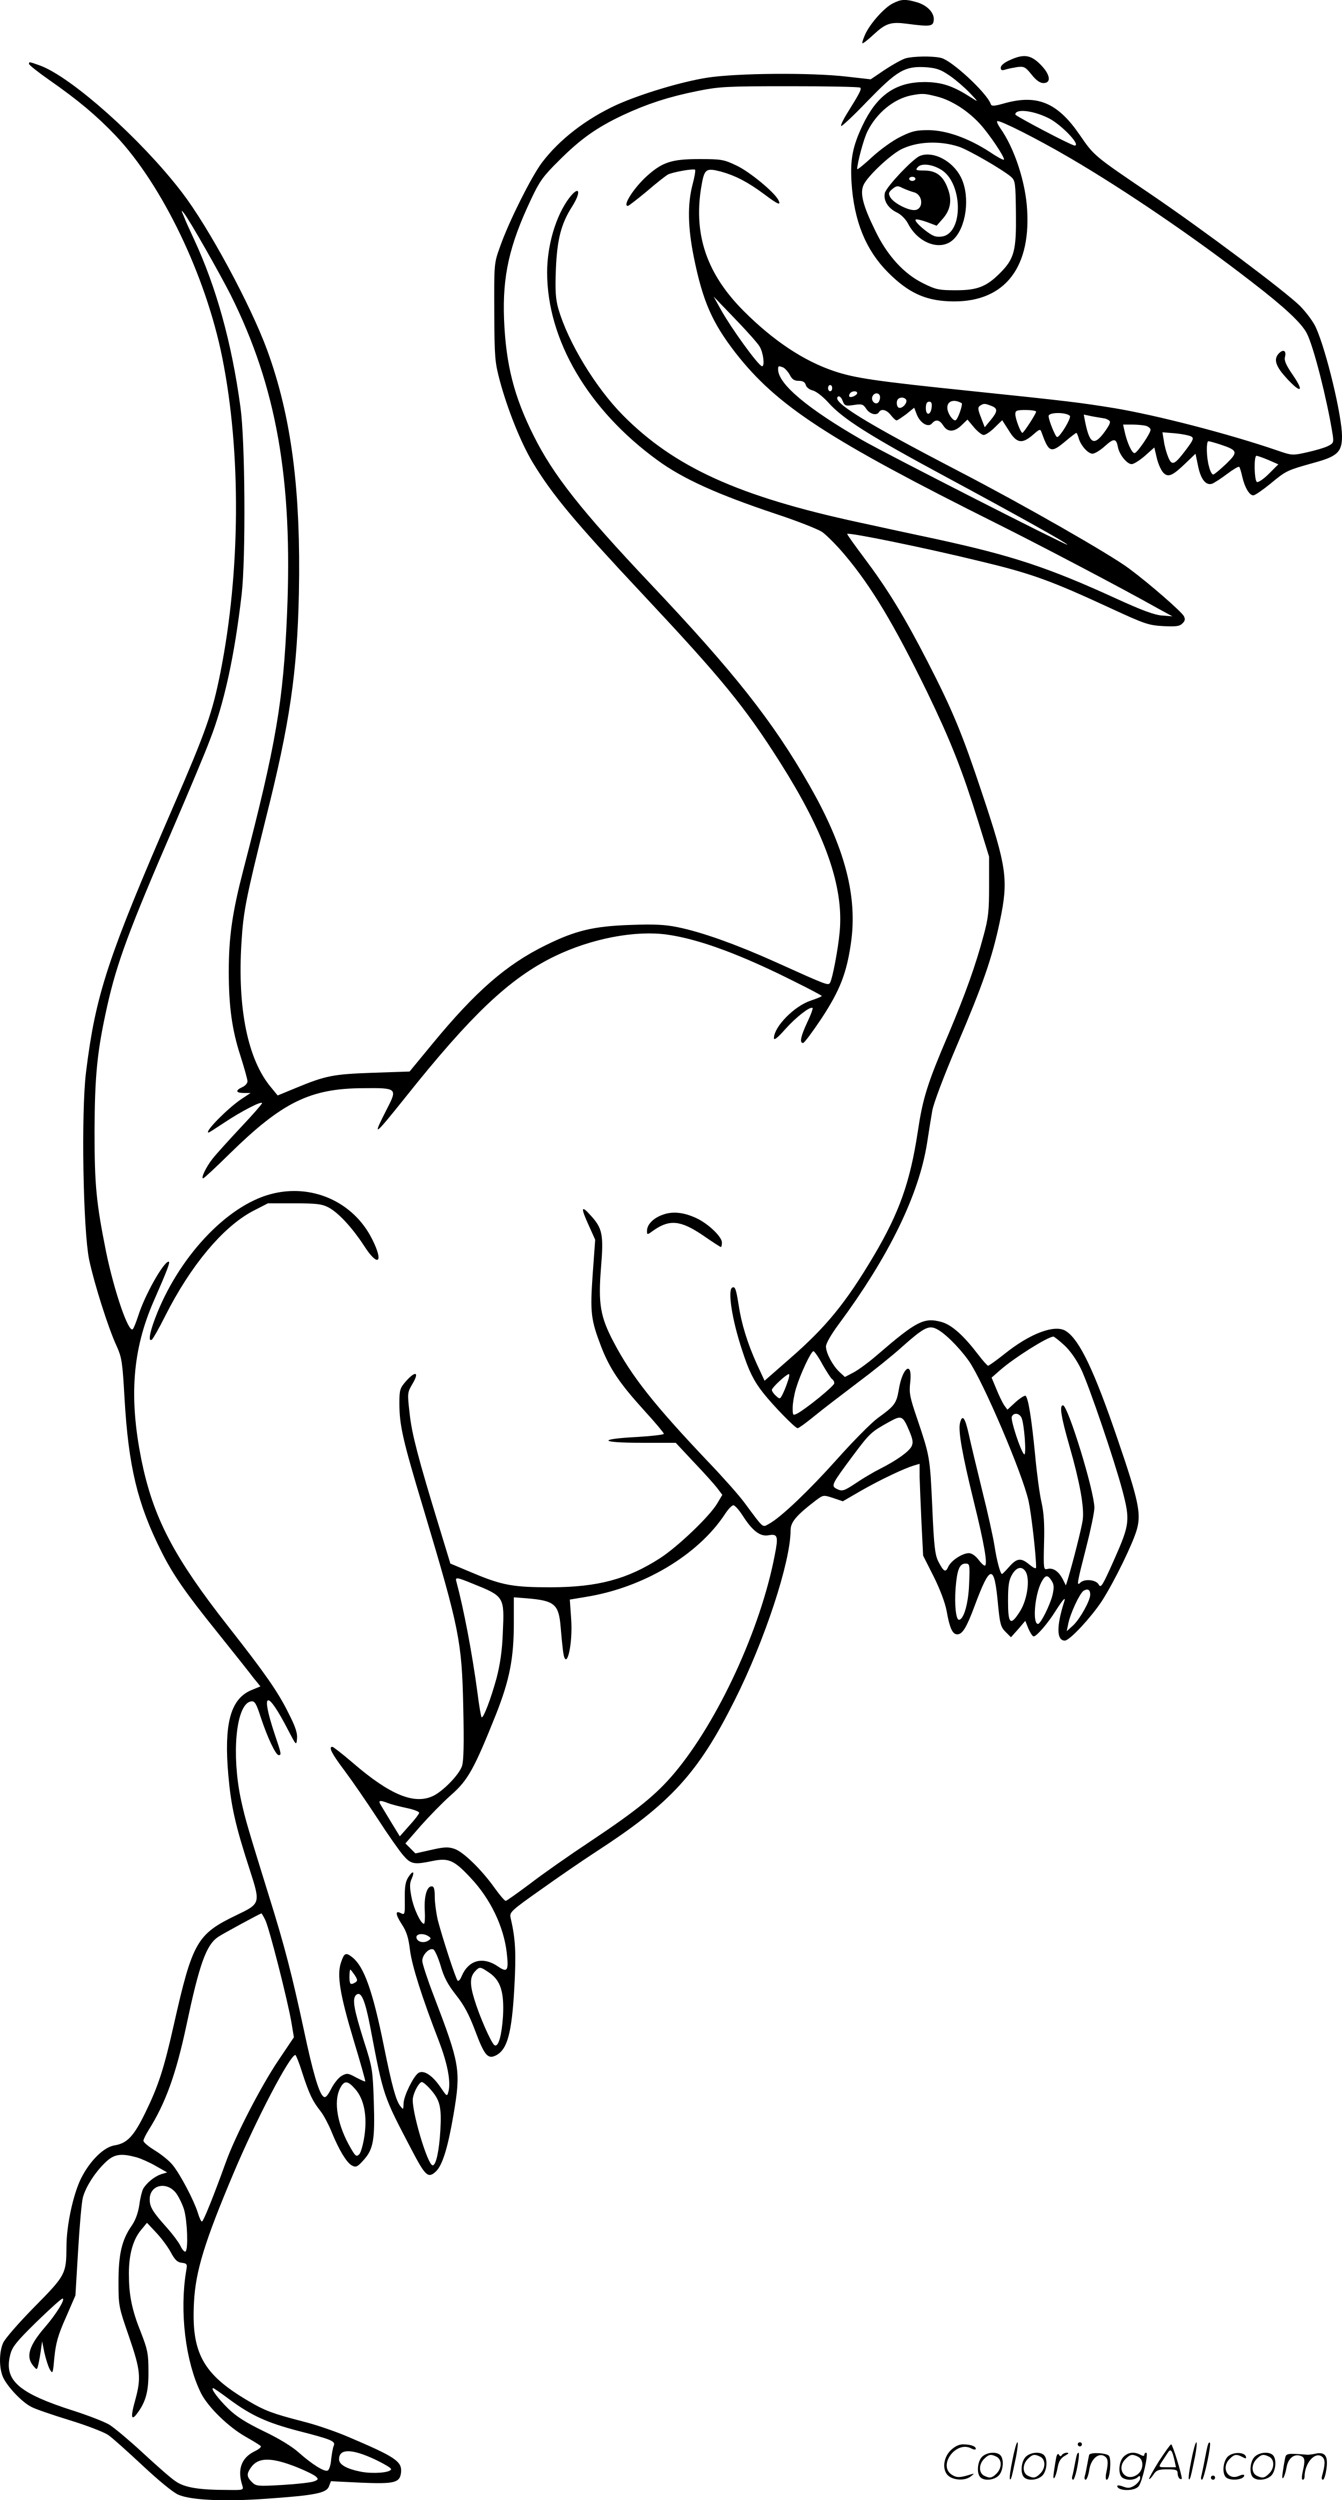 <svg version="1.0" xmlns="http://www.w3.org/2000/svg"
  viewBox="0 0 644.941 1200.747"
 preserveAspectRatio="xMidYMid meet">
<g transform="translate(-0.059,1200.897) scale(0.1,-0.1)"
fill="#000000" stroke="none">
<path d="M4292 11993 c-41 -20 -109 -96 -133 -148 -10 -22 -16 -41 -14 -44 3
-2 27 17 54 42 58 54 83 62 159 52 114 -15 127 -13 130 17 4 35 -32 73 -84 87
-52 15 -73 14 -112 -6z M4353 11729 c-17 -5 -62 -30 -100 -55 l-68 -46 -115
13 c-170 20 -528 17 -670 -5 -123 -19 -319 -78 -437 -131 -147 -68 -274 -166
-358 -277 -51 -68 -159 -283 -201 -403 -29 -80 -29 -81 -28 -315 1 -220 3
-241 27 -331 38 -140 101 -296 157 -390 96 -158 200 -283 534 -639 375 -400
485 -534 654 -800 217 -342 308 -597 288 -815 -7 -82 -35 -227 -46 -245 -9
-15 -8 -16 -265 100 -187 84 -353 143 -467 166 -62 13 -115 15 -227 11 -178
-6 -265 -27 -407 -97 -190 -93 -338 -222 -547 -476 l-108 -131 -177 -6 c-191
-7 -225 -13 -372 -74 l-85 -35 -32 39 c-111 132 -162 377 -142 695 9 151 22
214 118 600 114 452 150 697 158 1078 10 494 -36 850 -153 1169 -79 215 -280
588 -409 756 -195 255 -533 556 -684 610 -51 18 -51 18 -51 7 0 -5 44 -40 97
-77 142 -99 228 -172 319 -267 225 -238 434 -673 513 -1068 91 -454 87 -1027
-9 -1510 -39 -196 -70 -283 -226 -643 -316 -728 -374 -904 -420 -1277 -24
-196 -14 -760 15 -901 25 -117 92 -328 131 -412 26 -58 29 -76 39 -253 19
-328 62 -507 177 -736 55 -110 115 -197 269 -388 77 -96 155 -194 173 -218
l34 -42 -46 -19 c-98 -43 -130 -161 -108 -409 13 -146 33 -238 102 -450 53
-164 53 -165 -62 -220 -191 -92 -212 -127 -303 -531 -47 -209 -74 -291 -136
-418 -55 -113 -87 -147 -147 -157 -53 -8 -120 -75 -162 -159 -38 -77 -70 -226
-70 -327 -1 -132 -3 -137 -154 -290 -76 -77 -143 -154 -151 -174 -19 -45 -19
-117 -1 -161 19 -45 91 -122 137 -145 20 -11 103 -39 184 -64 82 -25 164 -57
184 -70 20 -13 94 -80 166 -147 77 -72 147 -130 173 -141 59 -26 221 -34 426
-19 229 16 285 27 297 58 l10 26 142 -7 c164 -7 190 -1 195 50 5 52 -28 74
-252 169 -60 26 -159 60 -220 75 -147 38 -184 52 -263 99 -218 128 -274 231
-260 476 8 148 51 288 189 615 111 263 272 570 298 570 3 0 19 -39 34 -88 33
-101 49 -134 87 -182 15 -19 39 -64 53 -99 35 -86 72 -148 98 -162 19 -10 26
-7 54 24 49 53 57 98 51 282 -5 153 -7 166 -47 290 -50 159 -58 206 -37 224
23 19 42 -25 67 -155 64 -337 62 -328 198 -588 67 -128 80 -140 117 -106 32
30 58 115 85 273 36 213 32 240 -94 569 -31 80 -56 157 -56 170 0 29 33 63 53
55 7 -3 23 -38 35 -78 16 -56 34 -90 74 -141 39 -49 63 -94 93 -174 45 -120
61 -137 103 -114 51 29 72 107 84 316 10 177 6 241 -18 345 -5 24 5 34 143
131 81 58 202 141 268 184 357 231 491 377 666 727 145 288 269 665 269 817 0
39 28 72 121 143 36 27 37 27 83 12 l47 -16 88 51 c93 53 207 107 254 121 l27
8 0 -62 c1 -34 5 -133 9 -220 l8 -159 51 -101 c31 -62 55 -127 62 -165 14 -81
28 -112 51 -112 25 0 45 33 84 138 75 201 94 202 112 4 9 -92 13 -107 36 -130
l26 -26 35 39 34 40 15 -38 c9 -20 20 -37 25 -37 14 0 68 62 106 123 35 55 50
71 41 44 -38 -119 -37 -187 3 -187 23 0 126 111 178 190 61 95 152 282 169
347 20 75 6 140 -92 426 -113 332 -184 481 -249 523 -52 35 -173 -10 -298
-111 -38 -30 -73 -55 -77 -55 -3 0 -25 24 -47 53 -70 92 -127 143 -176 157
-84 23 -119 6 -306 -155 -41 -36 -94 -75 -117 -87 l-42 -22 -26 24 c-33 31
-65 91 -65 123 0 14 26 59 61 106 241 325 386 622 425 871 8 52 19 122 25 155
6 35 55 165 119 315 124 290 169 420 205 591 43 203 35 260 -85 619 -95 286
-142 399 -263 634 -111 216 -193 349 -305 498 -46 61 -82 112 -80 113 8 8 375
-67 633 -130 252 -60 343 -93 635 -228 162 -75 181 -81 251 -85 61 -3 79 -1
92 13 13 12 14 21 7 35 -12 22 -164 155 -264 229 -91 68 -509 307 -816 466
-460 239 -618 337 -581 360 6 3 16 -6 21 -21 10 -24 13 -26 54 -20 39 6 45 4
60 -19 17 -25 50 -34 61 -15 11 18 37 11 57 -15 11 -14 23 -25 27 -25 5 0 25
14 47 30 l38 31 13 -34 c17 -41 55 -63 73 -41 18 21 36 17 54 -11 21 -33 53
-32 88 2 l28 27 31 -37 c17 -20 38 -37 47 -37 9 0 33 16 53 36 l36 35 32 -50
c37 -61 63 -66 116 -20 32 28 35 29 41 12 35 -98 45 -102 115 -43 26 22 50 40
52 40 3 0 7 -11 11 -23 8 -35 45 -77 67 -77 10 0 37 16 59 36 43 39 55 39 63
-4 7 -37 44 -82 66 -82 10 0 39 18 64 40 l45 40 12 -51 c7 -29 21 -60 32 -71
23 -23 44 -14 108 48 l46 44 12 -58 c13 -65 38 -96 68 -86 10 4 43 25 72 47
29 22 55 37 58 34 3 -3 10 -25 15 -49 12 -51 34 -88 53 -88 7 0 44 25 82 56
76 63 79 64 207 100 115 31 137 52 137 128 0 97 -75 410 -125 521 -12 28 -47
74 -76 104 -72 71 -464 365 -722 540 -270 183 -268 181 -338 283 -106 154
-203 195 -361 151 -49 -14 -62 -15 -66 -4 -17 52 -187 210 -239 222 -42 10
-134 8 -170 -2z m211 -83 c28 -19 71 -56 96 -82 44 -46 44 -47 10 -25 -90 58
-142 75 -225 76 -140 0 -230 -62 -300 -210 -47 -100 -59 -161 -52 -274 12
-184 68 -323 176 -431 95 -95 175 -133 291 -138 256 -12 394 147 377 437 -7
134 -61 298 -129 394 -11 16 -18 31 -15 34 9 8 195 -86 352 -178 263 -154 594
-379 870 -593 159 -122 241 -199 266 -248 33 -64 97 -317 124 -485 6 -39 4
-43 -22 -56 -15 -8 -60 -21 -100 -30 -71 -16 -73 -16 -145 9 -234 80 -579 169
-783 203 -160 26 -224 34 -678 81 -467 48 -567 63 -666 96 -147 49 -293 146
-436 289 -175 175 -240 361 -206 585 16 99 21 104 96 85 69 -19 128 -49 210
-110 65 -49 81 -55 66 -26 -21 39 -139 136 -201 165 -61 29 -72 31 -180 31
-132 0 -176 -15 -250 -81 -63 -57 -119 -144 -92 -144 4 0 45 32 91 70 45 39
91 75 102 81 22 11 120 29 130 23 3 -2 -2 -34 -12 -71 -25 -96 -23 -204 6
-349 43 -212 88 -314 200 -459 199 -255 443 -415 1265 -825 210 -105 587 -303
760 -400 l75 -41 -50 4 c-35 2 -99 26 -215 79 -332 152 -503 208 -865 287
-104 22 -275 59 -380 82 -574 124 -883 264 -1130 513 -131 132 -264 350 -311
512 -13 47 -16 84 -12 189 6 144 25 219 78 302 46 72 35 105 -14 41 -64 -85
-106 -227 -106 -357 0 -324 197 -660 530 -902 123 -90 290 -165 572 -259 100
-33 199 -72 220 -86 21 -15 69 -63 107 -108 130 -154 238 -335 397 -660 113
-234 169 -375 246 -623 l52 -168 0 -140 c0 -120 -3 -154 -27 -241 -38 -142
-86 -276 -168 -471 -102 -238 -124 -309 -148 -471 -37 -241 -88 -385 -210
-592 -136 -229 -230 -344 -406 -497 l-120 -105 -38 82 c-44 98 -73 190 -87
284 -12 76 -17 89 -31 81 -22 -14 0 -156 48 -300 32 -100 56 -148 101 -205 48
-61 154 -170 166 -170 5 0 41 26 80 58 39 32 132 103 206 159 74 55 171 133
215 173 99 88 125 103 159 90 38 -14 112 -86 162 -156 67 -94 260 -545 288
-675 13 -60 36 -259 36 -317 0 -9 -11 -4 -31 12 -41 35 -61 33 -98 -9 -17 -19
-32 -35 -35 -35 -8 0 -25 64 -36 135 -6 39 -32 158 -59 265 -26 107 -56 230
-65 273 -18 80 -31 96 -42 51 -9 -36 11 -150 66 -374 51 -206 69 -310 53 -310
-5 0 -19 14 -31 30 -14 18 -32 30 -45 30 -31 0 -85 -35 -99 -65 -13 -30 -22
-25 -48 25 -16 32 -21 73 -29 261 -11 241 -12 245 -72 423 -36 105 -40 125
-34 176 12 107 -37 75 -55 -35 -11 -66 -20 -78 -102 -137 -32 -24 -119 -112
-194 -196 -133 -149 -272 -282 -329 -312 -31 -17 -23 -24 -115 100 -26 36
-107 127 -179 202 -259 273 -366 409 -451 571 -65 123 -75 185 -61 359 13 157
7 188 -49 249 -47 53 -50 40 -9 -49 l30 -67 -12 -165 c-13 -185 -9 -218 41
-349 41 -105 88 -175 204 -303 54 -59 97 -110 97 -115 0 -4 -58 -11 -127 -15
-194 -10 -183 -28 18 -28 l166 0 87 -93 c48 -50 99 -107 112 -124 l25 -33 -25
-42 c-36 -61 -189 -207 -274 -262 -157 -101 -298 -139 -523 -140 -182 0 -236
9 -380 70 l-105 44 -54 177 c-101 330 -132 448 -142 546 -11 96 -11 98 15 142
33 56 13 62 -33 10 -28 -32 -31 -42 -31 -103 0 -108 15 -175 116 -510 173
-578 184 -633 191 -953 4 -173 2 -257 -6 -281 -13 -40 -84 -114 -133 -141 -91
-48 -209 -2 -393 157 -49 42 -93 76 -97 76 -20 0 -3 -33 58 -114 36 -48 107
-151 158 -229 51 -79 108 -160 126 -180 36 -41 51 -44 141 -25 75 15 102 4
181 -81 95 -100 160 -235 174 -361 10 -86 3 -96 -42 -65 -73 50 -142 31 -175
-47 -6 -16 -15 -25 -19 -21 -10 10 -74 209 -95 289 -8 34 -15 85 -15 113 0 39
-4 51 -15 51 -23 0 -37 -48 -33 -118 2 -34 0 -62 -4 -62 -15 0 -50 74 -60 129
-9 46 -9 67 1 87 16 37 6 42 -16 8 -14 -22 -18 -46 -17 -106 1 -71 0 -76 -17
-68 -30 17 -29 -4 3 -53 23 -35 32 -65 39 -124 10 -76 57 -225 138 -434 42
-109 59 -197 47 -244 -7 -26 -7 -26 -39 21 -39 57 -80 83 -105 68 -24 -15 -72
-112 -72 -148 -1 -30 -1 -30 -16 -11 -21 28 -40 97 -79 290 -53 262 -95 380
-151 424 -32 25 -39 22 -55 -26 -20 -60 -4 -155 60 -368 33 -109 59 -201 57
-202 -1 -2 -21 7 -44 19 -38 21 -44 22 -69 8 -15 -8 -38 -37 -51 -63 -19 -36
-28 -45 -38 -36 -21 17 -51 120 -93 319 -56 260 -92 402 -168 644 -101 326
-113 365 -133 456 -49 224 -25 467 47 478 18 3 25 -9 48 -80 32 -96 71 -178
85 -178 14 0 13 6 -19 100 -70 210 -38 219 65 19 38 -73 39 -74 42 -40 3 26
-8 59 -42 125 -50 101 -114 192 -286 411 -265 337 -363 525 -420 804 -60 301
-43 528 60 763 66 150 80 188 71 188 -24 0 -115 -161 -146 -260 -10 -30 -21
-59 -26 -64 -20 -22 -90 183 -129 373 -47 236 -55 318 -55 576 1 268 12 384
61 603 46 206 104 364 322 867 71 165 148 348 170 407 70 178 120 408 154 703
20 175 17 738 -6 900 -42 309 -116 575 -223 805 -19 41 -42 91 -49 110 -14 32
-13 33 1 15 27 -34 169 -284 224 -392 220 -440 299 -886 271 -1534 -18 -420
-52 -620 -209 -1224 -54 -207 -71 -326 -71 -492 0 -167 16 -281 55 -401 19
-60 35 -116 35 -126 0 -9 -11 -22 -25 -28 -35 -16 -31 -28 8 -28 l32 0 -44
-29 c-67 -45 -181 -161 -158 -161 3 0 35 21 73 46 82 55 184 108 184 95 0 -4
-46 -57 -103 -117 -56 -60 -117 -127 -135 -150 -32 -41 -57 -94 -45 -94 4 0
61 53 127 118 253 248 387 314 642 315 162 2 165 -1 116 -96 -74 -145 -68
-141 86 51 317 398 501 572 715 677 178 87 393 128 548 105 151 -22 350 -95
610 -226 71 -35 129 -66 129 -68 0 -3 -23 -12 -52 -22 -80 -26 -178 -126 -178
-181 0 -12 18 2 55 44 52 58 120 111 131 101 2 -3 -9 -34 -26 -69 -31 -66 -38
-99 -20 -99 6 0 46 54 90 120 87 133 119 214 140 359 33 225 -29 462 -202 763
-174 304 -360 539 -762 964 -331 350 -466 521 -560 709 -95 189 -134 342 -143
560 -8 207 25 355 128 573 42 90 59 114 136 190 103 103 180 158 307 218 116
54 219 88 359 116 103 21 139 23 444 23 182 0 335 -3 338 -7 7 -7 -2 -25 -65
-126 -18 -29 -30 -55 -27 -58 3 -3 59 49 123 116 148 152 182 173 288 166 47
-4 68 -11 110 -40z m-59 -101 c69 -18 146 -67 205 -131 45 -49 123 -165 115
-172 -2 -3 -34 14 -69 38 -102 66 -207 103 -292 104 -60 0 -80 -4 -136 -32
-37 -18 -97 -61 -137 -98 -39 -36 -71 -62 -71 -57 1 32 32 148 50 182 44 88
126 155 210 172 54 10 61 10 125 -6z m534 -103 c61 -30 159 -132 126 -132 -15
0 -285 142 -285 149 0 29 84 20 159 -17z m-432 -137 c45 -14 211 -110 251
-144 22 -19 23 -27 25 -178 2 -179 -8 -217 -77 -286 -65 -65 -109 -82 -211
-82 -82 0 -97 3 -157 33 -93 45 -175 135 -232 255 -58 118 -73 177 -56 216 16
40 125 143 180 172 74 38 183 44 277 14z m-956 -960 c18 -29 26 -95 12 -95
-17 1 -150 185 -198 272 l-35 63 101 -105 c56 -58 110 -118 120 -135z m114
-101 c8 -4 22 -19 31 -35 11 -22 22 -29 43 -29 20 0 30 -6 34 -20 3 -11 17
-22 33 -26 17 -4 50 -30 77 -60 69 -77 199 -159 552 -349 360 -194 595 -325
595 -332 0 -7 -874 438 -985 502 -263 151 -405 270 -405 340 0 17 2 18 25 9z
m235 -99 c0 -8 -4 -15 -10 -15 -5 0 -10 7 -10 15 0 8 5 15 10 15 6 0 10 -7 10
-15z m120 -24 c0 -10 -30 -24 -37 -17 -3 3 -2 9 2 15 8 13 35 15 35 2z m110
-20 c0 -11 -5 -23 -11 -27 -15 -9 -33 12 -26 30 9 23 37 20 37 -3z m125 -11
c8 -13 -13 -40 -31 -40 -14 0 -19 31 -7 43 10 10 31 8 38 -3z m267 -17 c7 -4
-15 -70 -27 -81 -9 -9 -33 19 -40 46 -10 41 24 59 67 35z m-144 -20 c-4 -39
-28 -42 -28 -4 0 21 5 31 16 31 11 0 14 -8 12 -27z m286 7 c33 -12 32 -27 -3
-69 l-28 -34 -18 47 c-16 41 -16 49 -4 57 18 11 22 11 53 -1z m216 -28 c0 -10
-60 -102 -66 -102 -8 0 -34 68 -34 90 0 17 6 20 50 20 28 0 50 -4 50 -8z m162
-20 c9 -9 -47 -102 -61 -102 -8 0 -41 81 -41 101 0 19 84 19 102 1z m163 -12
c6 0 16 -4 24 -9 11 -7 7 -18 -19 -55 -52 -71 -73 -60 -95 50 l-6 32 43 -9
c24 -4 48 -8 53 -9z m203 -36 c12 -4 22 -12 22 -19 0 -17 -62 -108 -76 -112
-12 -4 -37 49 -49 105 l-7 32 44 0 c24 0 53 -3 66 -6z m217 -51 c14 -8 11 -16
-24 -63 -56 -74 -68 -80 -86 -37 -8 19 -18 54 -21 78 l-7 42 61 -5 c33 -3 68
-10 77 -15z m141 -39 c84 -28 86 -36 26 -94 -29 -27 -56 -50 -61 -50 -6 0 -15
17 -20 38 -13 44 -14 122 -3 122 5 0 31 -7 58 -16z m230 -74 l48 -21 -46 -46
c-25 -25 -51 -42 -57 -39 -13 9 -15 126 -2 126 5 0 31 -9 57 -20z m-980 -4252
c28 -26 58 -69 80 -114 38 -79 159 -434 199 -584 37 -142 35 -162 -39 -329
-57 -128 -65 -141 -75 -122 -13 24 -69 29 -89 9 -18 -18 -16 -4 28 167 22 85
40 172 40 193 0 79 -127 492 -151 492 -18 0 -9 -56 31 -195 50 -174 72 -296
64 -355 -5 -38 -46 -200 -73 -290 l-8 -25 -16 32 c-20 37 -46 54 -73 47 -18
-5 -19 1 -16 123 3 92 -1 147 -12 197 -9 37 -23 141 -31 230 -17 174 -33 273
-46 282 -4 2 -26 -11 -48 -31 l-39 -36 -16 22 c-8 12 -25 47 -37 77 l-23 55
40 35 c68 60 229 161 257 162 4 0 28 -19 53 -42z m-1162 -93 c20 -35 41 -67
46 -70 6 -3 10 -12 10 -19 0 -13 -133 -121 -177 -145 -22 -11 -23 -10 -23 27
0 21 7 63 16 93 20 67 72 179 84 179 4 0 25 -29 44 -65z m-169 -84 c-7 -22
-19 -50 -25 -61 -11 -21 -12 -21 -31 -4 -10 9 -19 22 -19 28 0 11 69 75 82 76
4 0 1 -18 -7 -39z m1124 -169 c14 -26 26 -190 13 -177 -17 17 -65 163 -59 180
8 20 34 19 46 -3z m-539 -64 c17 -40 20 -56 12 -74 -12 -26 -73 -69 -152 -109
-30 -15 -81 -45 -112 -66 -63 -42 -70 -44 -99 -29 -25 14 -20 23 82 160 80
107 87 113 174 161 58 32 64 30 95 -43z m-800 -408 c47 -74 85 -102 125 -94
43 8 47 -5 29 -95 -67 -353 -273 -799 -483 -1048 -86 -102 -177 -176 -397
-323 -106 -70 -240 -164 -298 -209 -59 -44 -111 -81 -115 -81 -5 0 -29 28 -54
63 -62 87 -151 174 -193 187 -28 10 -50 9 -111 -5 l-76 -17 -24 24 -24 24 74
85 c41 46 106 113 146 148 81 71 111 126 215 386 66 167 86 270 86 440 l0 123
63 -5 c133 -11 153 -28 162 -138 3 -38 8 -89 11 -112 14 -116 50 27 39 158
l-6 86 78 13 c274 44 538 200 668 398 15 23 33 42 40 42 7 0 27 -22 45 -50z
m1088 -327 c-3 -94 -26 -173 -49 -173 -14 0 -22 70 -16 151 7 90 19 119 48
119 20 0 21 -5 17 -97z m273 56 c20 -38 6 -132 -27 -186 -47 -75 -59 -66 -59
47 0 76 4 101 20 128 22 37 49 41 66 11z m123 -41 c12 -18 13 -32 5 -68 -11
-47 -57 -140 -70 -140 -27 0 -16 138 16 200 19 36 30 38 49 8z m-2783 -14
c154 -62 154 -62 146 -237 -3 -85 -13 -151 -30 -217 -27 -99 -64 -196 -72
-188 -3 3 -12 56 -20 119 -25 188 -66 402 -101 532 -7 23 1 22 77 -9z m2969
-53 c0 -29 -48 -115 -81 -147 l-32 -29 7 34 c9 49 56 150 75 161 20 11 31 4
31 -19z m-3373 -1002 c15 -6 55 -16 88 -23 33 -7 60 -17 60 -23 0 -5 -21 -33
-47 -61 l-46 -52 -38 62 c-21 35 -44 73 -52 86 -16 25 -8 28 35 11z m-592
-560 c19 -36 108 -387 126 -492 l12 -72 -76 -113 c-84 -125 -207 -364 -251
-487 -60 -166 -108 -285 -115 -285 -4 0 -13 19 -20 43 -18 58 -84 184 -121
229 -17 21 -56 52 -86 70 -29 18 -54 38 -54 46 0 7 11 29 24 50 82 130 132
268 182 502 63 298 96 389 153 427 22 15 201 112 208 113 1 0 10 -14 18 -31z
m785 -79 c13 -9 13 -11 0 -20 -22 -15 -54 -8 -58 13 -4 19 32 24 58 7z m292
-175 c54 -37 72 -92 66 -208 -6 -92 -22 -152 -41 -140 -15 9 -73 140 -97 221
-23 75 -21 109 6 136 20 21 23 20 66 -9z m-647 -11 c14 -22 15 -28 4 -35 -24
-15 -29 -10 -29 26 0 19 2 35 4 35 2 0 11 -12 21 -26z m3 -548 c42 -48 58
-127 44 -225 -6 -40 -17 -80 -25 -88 -13 -13 -18 -10 -40 28 -65 111 -85 225
-52 289 20 39 36 38 73 -4z m354 7 c53 -57 61 -88 55 -203 -6 -102 -21 -170
-37 -170 -25 0 -105 273 -95 324 6 33 31 76 43 76 5 0 20 -12 34 -27z m-1407
-334 c22 -6 65 -25 94 -42 l55 -31 -30 -9 c-32 -11 -70 -42 -86 -71 -5 -10
-14 -44 -18 -77 -6 -38 -18 -73 -38 -101 -46 -67 -62 -135 -62 -268 0 -114 1
-120 50 -261 56 -163 60 -199 30 -308 -22 -77 -19 -100 7 -66 44 57 58 108 57
205 0 85 -4 105 -36 187 -44 109 -58 180 -58 283 0 93 20 163 58 209 l29 35
44 -47 c24 -25 56 -68 70 -94 20 -37 32 -49 53 -51 25 -3 27 -6 22 -35 -34
-197 -4 -442 71 -592 34 -67 133 -163 215 -209 37 -21 70 -41 72 -45 3 -4 -10
-15 -29 -24 -64 -31 -85 -87 -60 -164 7 -23 6 -23 -71 -22 -139 0 -208 12
-250 42 -22 14 -93 77 -159 138 -66 61 -138 121 -160 134 -22 13 -98 43 -170
66 -267 85 -337 147 -305 270 9 37 30 63 126 157 63 61 119 112 125 112 16 0
-31 -76 -85 -138 -75 -87 -92 -140 -57 -183 18 -22 19 -22 24 -3 3 10 9 42 13
69 l7 50 11 -55 c7 -30 18 -66 26 -80 14 -24 15 -20 22 59 7 67 17 105 55 190
l46 106 13 216 c7 119 17 234 23 255 14 51 57 119 107 167 42 41 74 46 149 26z
m189 -169 c14 -17 32 -54 41 -82 16 -55 21 -193 7 -202 -5 -3 -16 9 -24 27 -9
18 -38 57 -65 87 -69 77 -83 100 -83 137 0 67 77 88 124 33z m259 -994 c106
-78 180 -112 333 -152 160 -41 179 -49 168 -72 -4 -9 -9 -39 -12 -65 -2 -27
-10 -51 -17 -53 -16 -7 -76 31 -139 87 -31 28 -96 68 -168 102 -86 42 -131 70
-171 109 -49 48 -86 98 -72 98 3 0 38 -24 78 -54z m705 -291 c39 -19 72 -38
72 -44 0 -17 -88 -24 -147 -12 -66 13 -103 34 -103 59 0 53 62 52 178 -3z
m-380 -35 c42 -17 83 -37 91 -45 13 -12 11 -15 -10 -23 -13 -5 -81 -13 -151
-17 -120 -7 -127 -6 -147 14 -25 25 -26 39 -5 69 35 51 98 51 222 2z M6145
10310 c-25 -28 -13 -62 42 -121 66 -71 82 -62 28 17 -33 48 -44 71 -39 89 8
31 -9 39 -31 15z M1301 6274 c-214 -57 -447 -308 -556 -599 -26 -69 -32 -111
-15 -100 6 4 35 55 64 113 123 244 278 429 422 505 l72 37 126 0 c105 0 133
-3 164 -19 47 -24 114 -96 171 -183 68 -107 98 -85 40 30 -90 180 -291 269
-488 216z M3185 6175 c-45 -16 -75 -47 -75 -77 0 -19 1 -20 23 -4 83 61 136
57 249 -20 43 -30 81 -54 83 -54 3 0 5 10 5 22 0 27 -64 89 -121 116 -61 29
-116 35 -164 17z M4421 11260 c-35 -15 -160 -147 -168 -178 -8 -35 15 -73 57
-93 21 -10 43 -32 55 -55 48 -92 152 -131 213 -79 66 56 87 209 41 302 -40 80
-135 129 -198 103z m110 -71 c90 -64 99 -272 14 -311 -13 -6 -35 -8 -50 -4
-29 7 -103 71 -94 80 3 4 27 -2 53 -11 l48 -18 28 32 c39 43 47 92 25 148 -22
60 -56 85 -113 85 -40 0 -43 2 -31 16 18 22 78 13 120 -17z m-131 -39 c0 -5
-7 -10 -15 -10 -8 0 -15 5 -15 10 0 6 7 10 15 10 8 0 15 -4 15 -10z m-9 -64
c48 -11 49 -86 3 -86 -35 0 -101 36 -115 62 -10 18 -8 24 11 40 19 15 25 16
48 4 15 -7 39 -16 53 -20z M4853 11720 c-26 -11 -43 -26 -43 -36 0 -12 5 -15
23 -9 12 4 38 9 57 12 32 4 39 0 68 -36 22 -28 41 -41 57 -41 40 0 33 42 -15
90 -46 46 -80 51 -147 20z M4866 194 c-10 -47 -15 -88 -12 -91 5 -6 9 7 30
110 7 37 10 67 6 67 -4 0 -15 -39 -24 -86z M5180 270 c0 -5 5 -10 10 -10 6 0
10 5 10 10 0 6 -4 10 -10 10 -5 0 -10 -4 -10 -10z M5726 194 c-10 -47 -15 -88
-12 -91 5 -6 9 7 30 110 7 37 10 67 6 67 -4 0 -15 -39 -24 -86z M5806 269 c-3
-8 -10 -41 -16 -74 -6 -33 -14 -68 -16 -77 -3 -10 -1 -18 3 -18 10 0 46 171
38 178 -2 3 -7 -1 -9 -9z M4569 241 c-38 -38 -41 -101 -7 -125 29 -20 79 -20
104 0 18 14 18 15 1 10 -53 -17 -69 -17 -92 -2 -69 45 21 166 94 126 12 -6 21
-7 21 -1 0 12 -25 21 -62 21 -19 0 -39 -10 -59 -29z M5570 189 c-28 -45 -49
-83 -47 -85 2 -3 12 7 21 21 14 21 24 25 66 25 43 0 50 -3 50 -19 0 -11 5 -23
10 -26 6 -3 10 -3 10 1 0 20 -44 164 -51 164 -4 0 -30 -37 -59 -81z m75 4 l7
-33 -42 0 c-42 0 -42 0 -28 23 8 12 21 32 29 44 15 25 22 18 34 -34z M4720
210 c-22 -22 -27 -79 -8 -98 19 -19 66 -14 88 8 22 22 27 79 8 98 -19 19 -66
14 -88 -8z m71 0 c25 -14 25 -54 -1 -80 -23 -23 -33 -24 -61 -10 -25 14 -25
54 1 80 23 23 33 24 61 10z M4930 210 c-22 -22 -27 -79 -8 -98 19 -19 66 -14
88 8 22 22 27 79 8 98 -19 19 -66 14 -88 -8z m71 0 c25 -14 25 -54 -1 -80 -23
-23 -33 -24 -61 -10 -25 14 -25 54 1 80 23 23 33 24 61 10z M5076 204 c-3 -16
-8 -47 -11 -69 -8 -51 10 -26 19 27 5 27 15 42 34 53 18 10 22 14 10 15 -9 0
-20 -5 -24 -11 -5 -8 -9 -8 -14 1 -5 8 -10 3 -14 -16z M5177 223 c-2 -4 -7
-26 -11 -48 -4 -22 -9 -48 -12 -57 -3 -10 -1 -18 4 -18 4 0 14 28 20 62 11 58
10 81 -1 61z M5235 220 c-1 -3 -5 -23 -9 -45 -4 -22 -9 -48 -12 -57 -3 -10 -1
-18 4 -18 5 0 13 20 17 45 7 53 44 87 74 68 17 -11 19 -28 8 -80 -4 -18 -3
-33 2 -33 16 0 24 99 11 115 -12 14 -87 18 -95 5z M5400 210 c-22 -22 -27 -79
-8 -98 7 -7 24 -12 38 -12 14 0 31 5 38 12 9 9 12 8 12 -5 0 -9 -12 -24 -26
-34 -21 -13 -32 -15 -55 -6 -16 6 -29 8 -29 3 0 -24 81 -27 102 -2 18 19 50
162 37 162 -5 0 -9 -5 -9 -10 0 -7 -6 -7 -19 0 -30 16 -59 12 -81 -10z m71 0
c29 -16 25 -65 -6 -86 -56 -37 -103 28 -55 76 23 23 33 24 61 10z M5901 211
c-23 -23 -28 -80 -9 -99 19 -19 88 -13 88 9 0 5 -11 4 -24 -2 -54 -25 -89 38
-46 81 23 23 33 24 62 9 16 -9 19 -8 16 3 -8 22 -64 22 -87 -1z M6030 210
c-22 -22 -27 -79 -8 -98 19 -19 66 -14 88 8 22 22 27 79 8 98 -19 19 -66 14
-88 -8z m71 0 c25 -14 25 -54 -1 -80 -23 -23 -33 -24 -61 -10 -25 14 -25 54 1
80 23 23 33 24 61 10z M6176 201 c-3 -14 -8 -44 -11 -66 -8 -51 10 -26 19 27
8 41 35 63 66 53 22 -7 24 -21 11 -77 -5 -22 -5 -38 0 -38 5 0 9 6 9 13 0 68
51 125 85 97 15 -13 15 -35 -1 -92 -3 -10 -1 -18 4 -18 6 0 13 23 17 50 9 63
-5 84 -49 76 -17 -4 -35 -6 -41 -6 -101 8 -104 7 -109 -19z M5820 110 c0 -5 5
-10 10 -10 6 0 10 5 10 10 0 6 -4 10 -10 10 -5 0 -10 -4 -10 -10z"/>
</g>
</svg>
